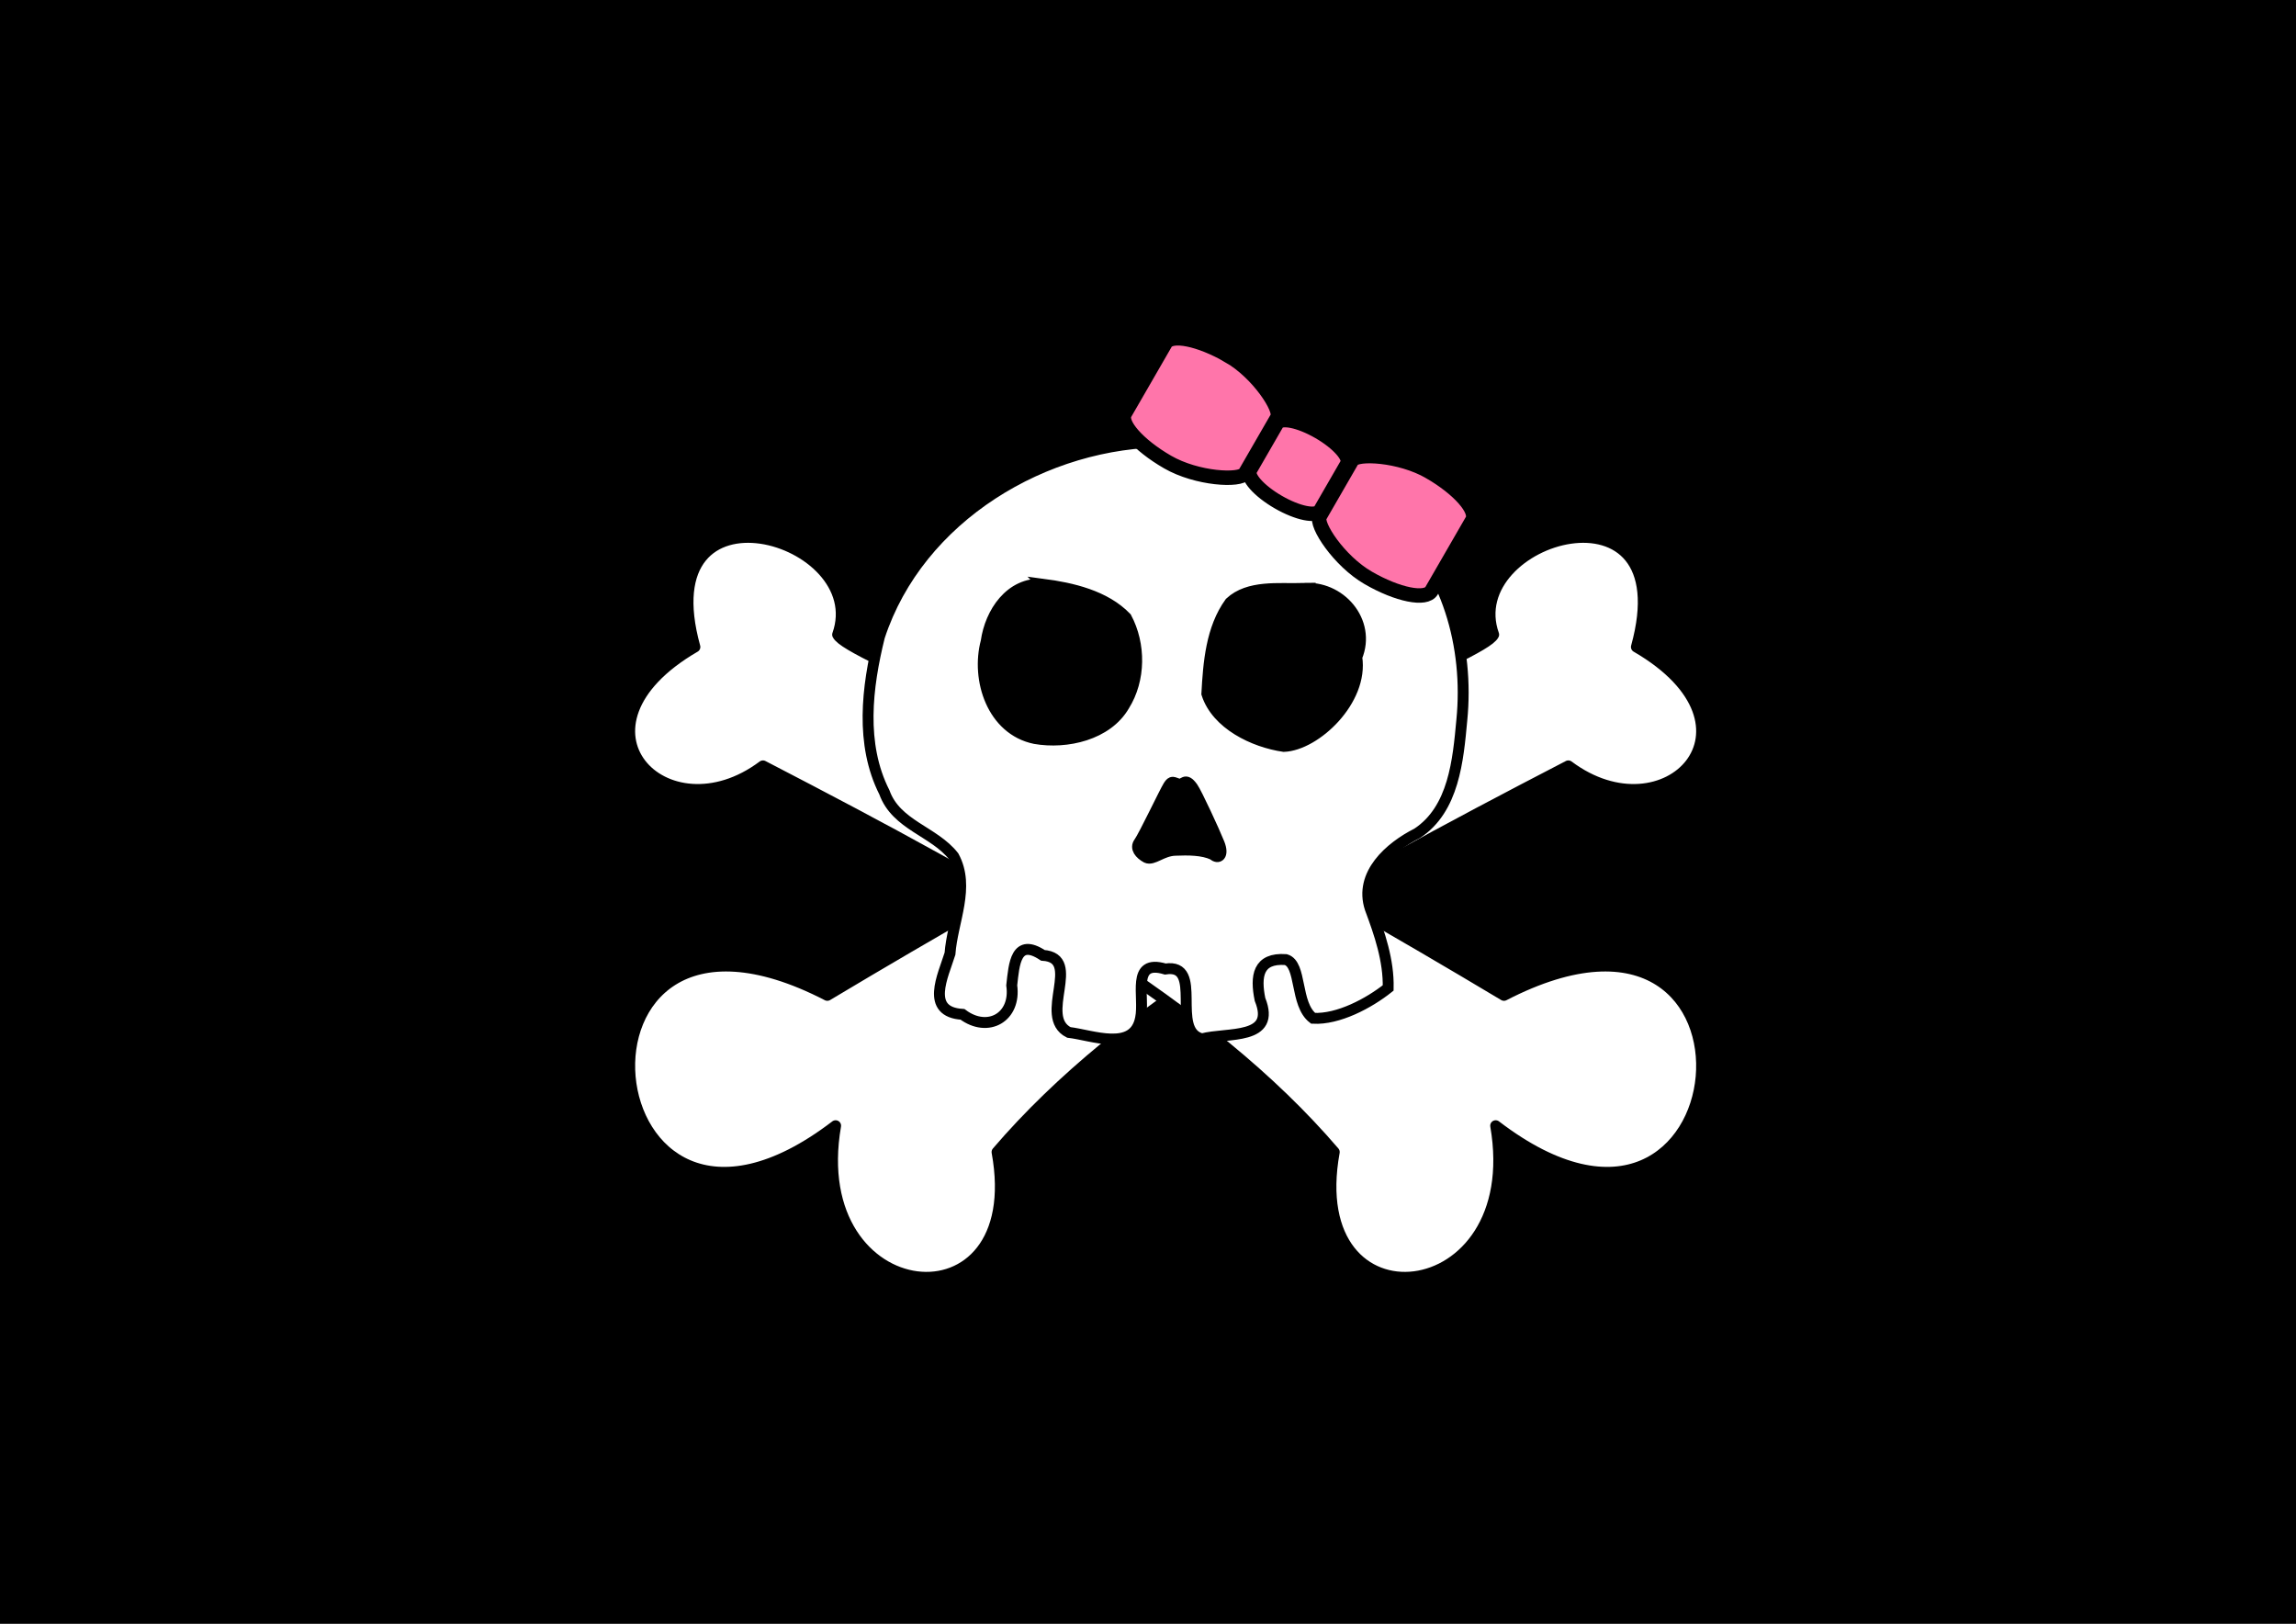 <svg xmlns="http://www.w3.org/2000/svg" viewBox="0 0 1052.4 744.09"><rect x="0" y="0" width="1052.4" height="744.09" fill="#333333" stroke="none"/><path d="M561 20.69c-74.925.01-134.69 56.375-136.44 113.06 0 36.114 7.987 63.372 38.531 79.062-5.562 10.76-11.567 19.653-14.159 35.95-6.332 39.801 5.838 35.289 20.361 40.335 14.523 5.046 25.888 17.736 32.22-22.065 2.706-17.011 4.228-26.539 2.985-40.158 2.314.48 4.661.9 7.031 1.312-3.588 12.61-5.719 28.484-5.719 45.75 0 40.998 11.528 32.188 26.406 32.188s27.47 8.811 27.47-32.188c0-15.484-1.714-29.853-4.657-41.75 2.459.051 4.92.094 7.406.094 1.533 0 3.042-.043 4.563-.062-2.939 11.892-4.688 26.247-4.688 41.719 0 40.998 11.56 32.188 26.438 32.188 14.878 0 27.438 8.81 27.438-32.188 0-17.068-2.08-32.773-5.594-45.312 2.494-.414 4.947-.857 7.375-1.344-1.815 14.352 2.797 24.287 6.313 42.906 7.479 39.6 18.472 26.589 32.844 21.125 14.37-5.464 26.666-1.305 19.188-40.906-3.342-17.694-12.69-24.991-18.906-36.031C688.998 198.87 696 171.1 696 133.75c0-67.453-53.341-113.06-135-113.06zm-61.531 67.219c6.962-.039 12.203 1.939 23.625 5.937 19.547 6.844 23.188 14.664 23.188 35.375s3.21 23.186-17.5 23.188c-34.386.002-40.585-1.863-52.062-34.625-6.97-19.893 7.434-29.789 22.75-29.875zm125.03 0c15.316.086 29.719 9.982 22.75 29.875-11.477 32.761-19.677 34.627-54.062 34.625-20.711-.001-17.5-2.477-17.5-23.188s3.671-30.531 23.219-37.375c11.422-3.999 18.632-3.976 25.594-3.938zm-52.781 87.406c8.505 0 8.255 3.428 11.094 11.531 2.507 7.157-.928 9.071-9.969 5.906-4.835-1.693-8.219-6.096-8.219-11.219 0-5.123 1.971-6.218 7.094-6.219zm-21.719.25c5.123 0 7.344.846 7.344 5.969s-3.384 9.526-8.219 11.219c-9.04 3.165-12.476 1.25-9.969-5.906 2.84-8.104 2.339-11.282 10.844-11.281z" color="#000" stroke="#000" stroke-width="5" fill="#fff"/><g fill="#ff75aa" color="#000"><path d="M591.847 12.486c13.468 7.776 24.364 24.542 22.276 28.158L599.3 66.322c-2.088 3.617-22.056 2.563-35.524-5.213-13.47-7.776-22.202-17.69-19.58-22.23l18.609-32.234c2.621-4.54 15.574-1.935 29.043 5.84zM633.144 47.256c8.929 5.155 14.718 11.728 12.98 14.737l-12.336 21.368c-1.737 3.01-10.324 1.283-19.253-3.872s-14.718-11.728-12.98-14.737l12.336-21.368c1.738-3.01 10.325-1.283 19.253 3.872zM683.848 65.602c-13.47-7.776-33.437-8.83-35.525-5.213L633.5 86.067c-2.088 3.616 8.808 20.382 22.277 28.158 13.469 7.776 26.421 10.38 29.043 5.84l18.61-32.233c2.62-4.54-6.113-14.455-19.581-22.23z"/></g><path color="#000" d="M-5.714-7.334h1080v754.29h-1080z"/><g stroke="#000"><path d="M750.063 296.498c22.277-80.58-81.325-50.307-65.422-5.65-4.726 9.694-99.491 42.043-305.43 165.31-131.33-67.808-110.93 147.52 3.805 59.738-14.664 84.973 89.166 95.56 73.988 12.073 57.927-67.685 149.64-118.87 261.86-176.98 44.634 33.409 94.322-17.823 31.197-54.5z" stroke-linejoin="round" color="#000" stroke-linecap="round" stroke-width="5" fill="#fff"/><path d="M318.513 296.498c-22.277-80.58 81.325-50.307 65.422-5.65 4.726 9.694 99.491 42.043 305.43 165.31 131.33-67.808 110.93 147.52-3.805 59.738 14.664 84.973-89.166 95.56-73.988 12.073-57.927-67.685-149.64-118.87-261.86-176.98-44.634 33.409-94.322-17.823-31.197-54.5z" stroke-linejoin="round" color="#000" stroke-linecap="round" stroke-width="5" fill="#fff"/><path d="M584.075 388.448c0 25.384-18.678 45.962-41.719 45.962s-41.719-20.578-41.719-45.962 18.678-45.962 41.719-45.962 41.719 20.578 41.719 45.962z" stroke-linejoin="round" color="#000" stroke-linecap="round" stroke-width="5"/><path d="M535.473 202.498c-56.39-.413-114.41 34.435-132.38 89.323-5.717 23.12-8.897 49.198 2.276 71.291 5.421 15.082 22.773 17.835 31.766 29.33 7.656 14.065-.627 29.949-1.694 44.614-3.175 10.181-11.55 26.749 5.725 27.804 11.677 8.729 24.658 1.296 22.574-13.273 1.088-9.917 1.873-21.975 14.284-13.766 18.491 1.241-2.49 28.061 11.88 35.321 10.555 1.212 29.864 9.067 32.885-6.525 2.082-9.878-4.622-27.28 11.321-22.532 18.03-2.807 1.943 28.428 16.807 32.01 11.542-3.098 34.265.818 26.616-18.095-2.138-10.578-1.018-19.138 11.83-18.236 7.42 2.16 4.104 20.456 12.51 26.91 11.543.62 25.585-6.891 34.418-13.912.279-12.584-3.922-24.833-8.271-36.462-5.144-15.725 9.034-28.097 21.565-34.404 16.829-11.076 18.762-33.588 20.46-51.91 3.335-33.526-6.596-69.393-32.16-92.432-27.328-25.597-65.838-35.11-102.42-35.054zm-57.531 65.219c13.429 1.768 28.568 5.238 38.286 15.31 6.554 12.267 6.508 28.417-.938 40.327-7.783 13.416-26.397 17.635-40.887 15.1-19.546-3.992-27.034-26.963-22.374-44.486 1.855-13.209 11.039-27.098 25.913-26.25zm119.03 2c17.257-1.72 31.707 15.122 24.925 31.456 3.062 19.764-18.901 40.338-33.429 40.901-13.854-2.012-30.796-10.177-35.295-24.147.765-14.204 2.013-29.932 10.622-41.799 8.556-7.988 22.424-6.154 33.177-6.411zm-40.925 121.96c-4.875-2.279-11.399-2.252-17.458-2.01-6.059.243-10.061 4.769-13.074 3.357-3.078-1.682-5.274-4.33-3.413-6.91 2.28-3.163 11.83-23.339 13.503-25.969 1.633-2.57 2.094-1.54 4.561-.835 2.468.705 2.91-3.458 6.505 1.57 1.798 2.515 9.902 19.992 12.158 25.653 2.256 5.661-.453 7.286-2.782 5.144z" color="#000" stroke-width="5" fill="#fff"/><g color="#000" stroke-width="15" fill="#ff75aa"><path d="M563.236 163.108c13.47 7.776 24.365 24.542 22.277 28.158l-14.824 25.678c-2.088 3.617-22.056 2.563-35.524-5.212-13.47-7.776-22.202-17.691-19.58-22.231l18.609-32.234c2.62-4.54 15.574-1.935 29.043 5.84zM604.534 197.878c8.929 5.155 14.718 11.728 12.98 14.737l-12.336 21.368c-1.738 3.01-10.325 1.283-19.253-3.872s-14.718-11.728-12.98-14.737l12.336-21.368c1.738-3.01 10.325-1.283 19.253 3.872zM655.238 216.224c-13.47-7.776-33.437-8.83-35.525-5.213L604.89 236.69c-2.088 3.616 8.808 20.382 22.277 28.158 13.469 7.776 26.421 10.38 29.042 5.84l18.61-32.233c2.621-4.54-6.112-14.455-19.58-22.23z" stroke-width="6.624"/></g></g></svg>